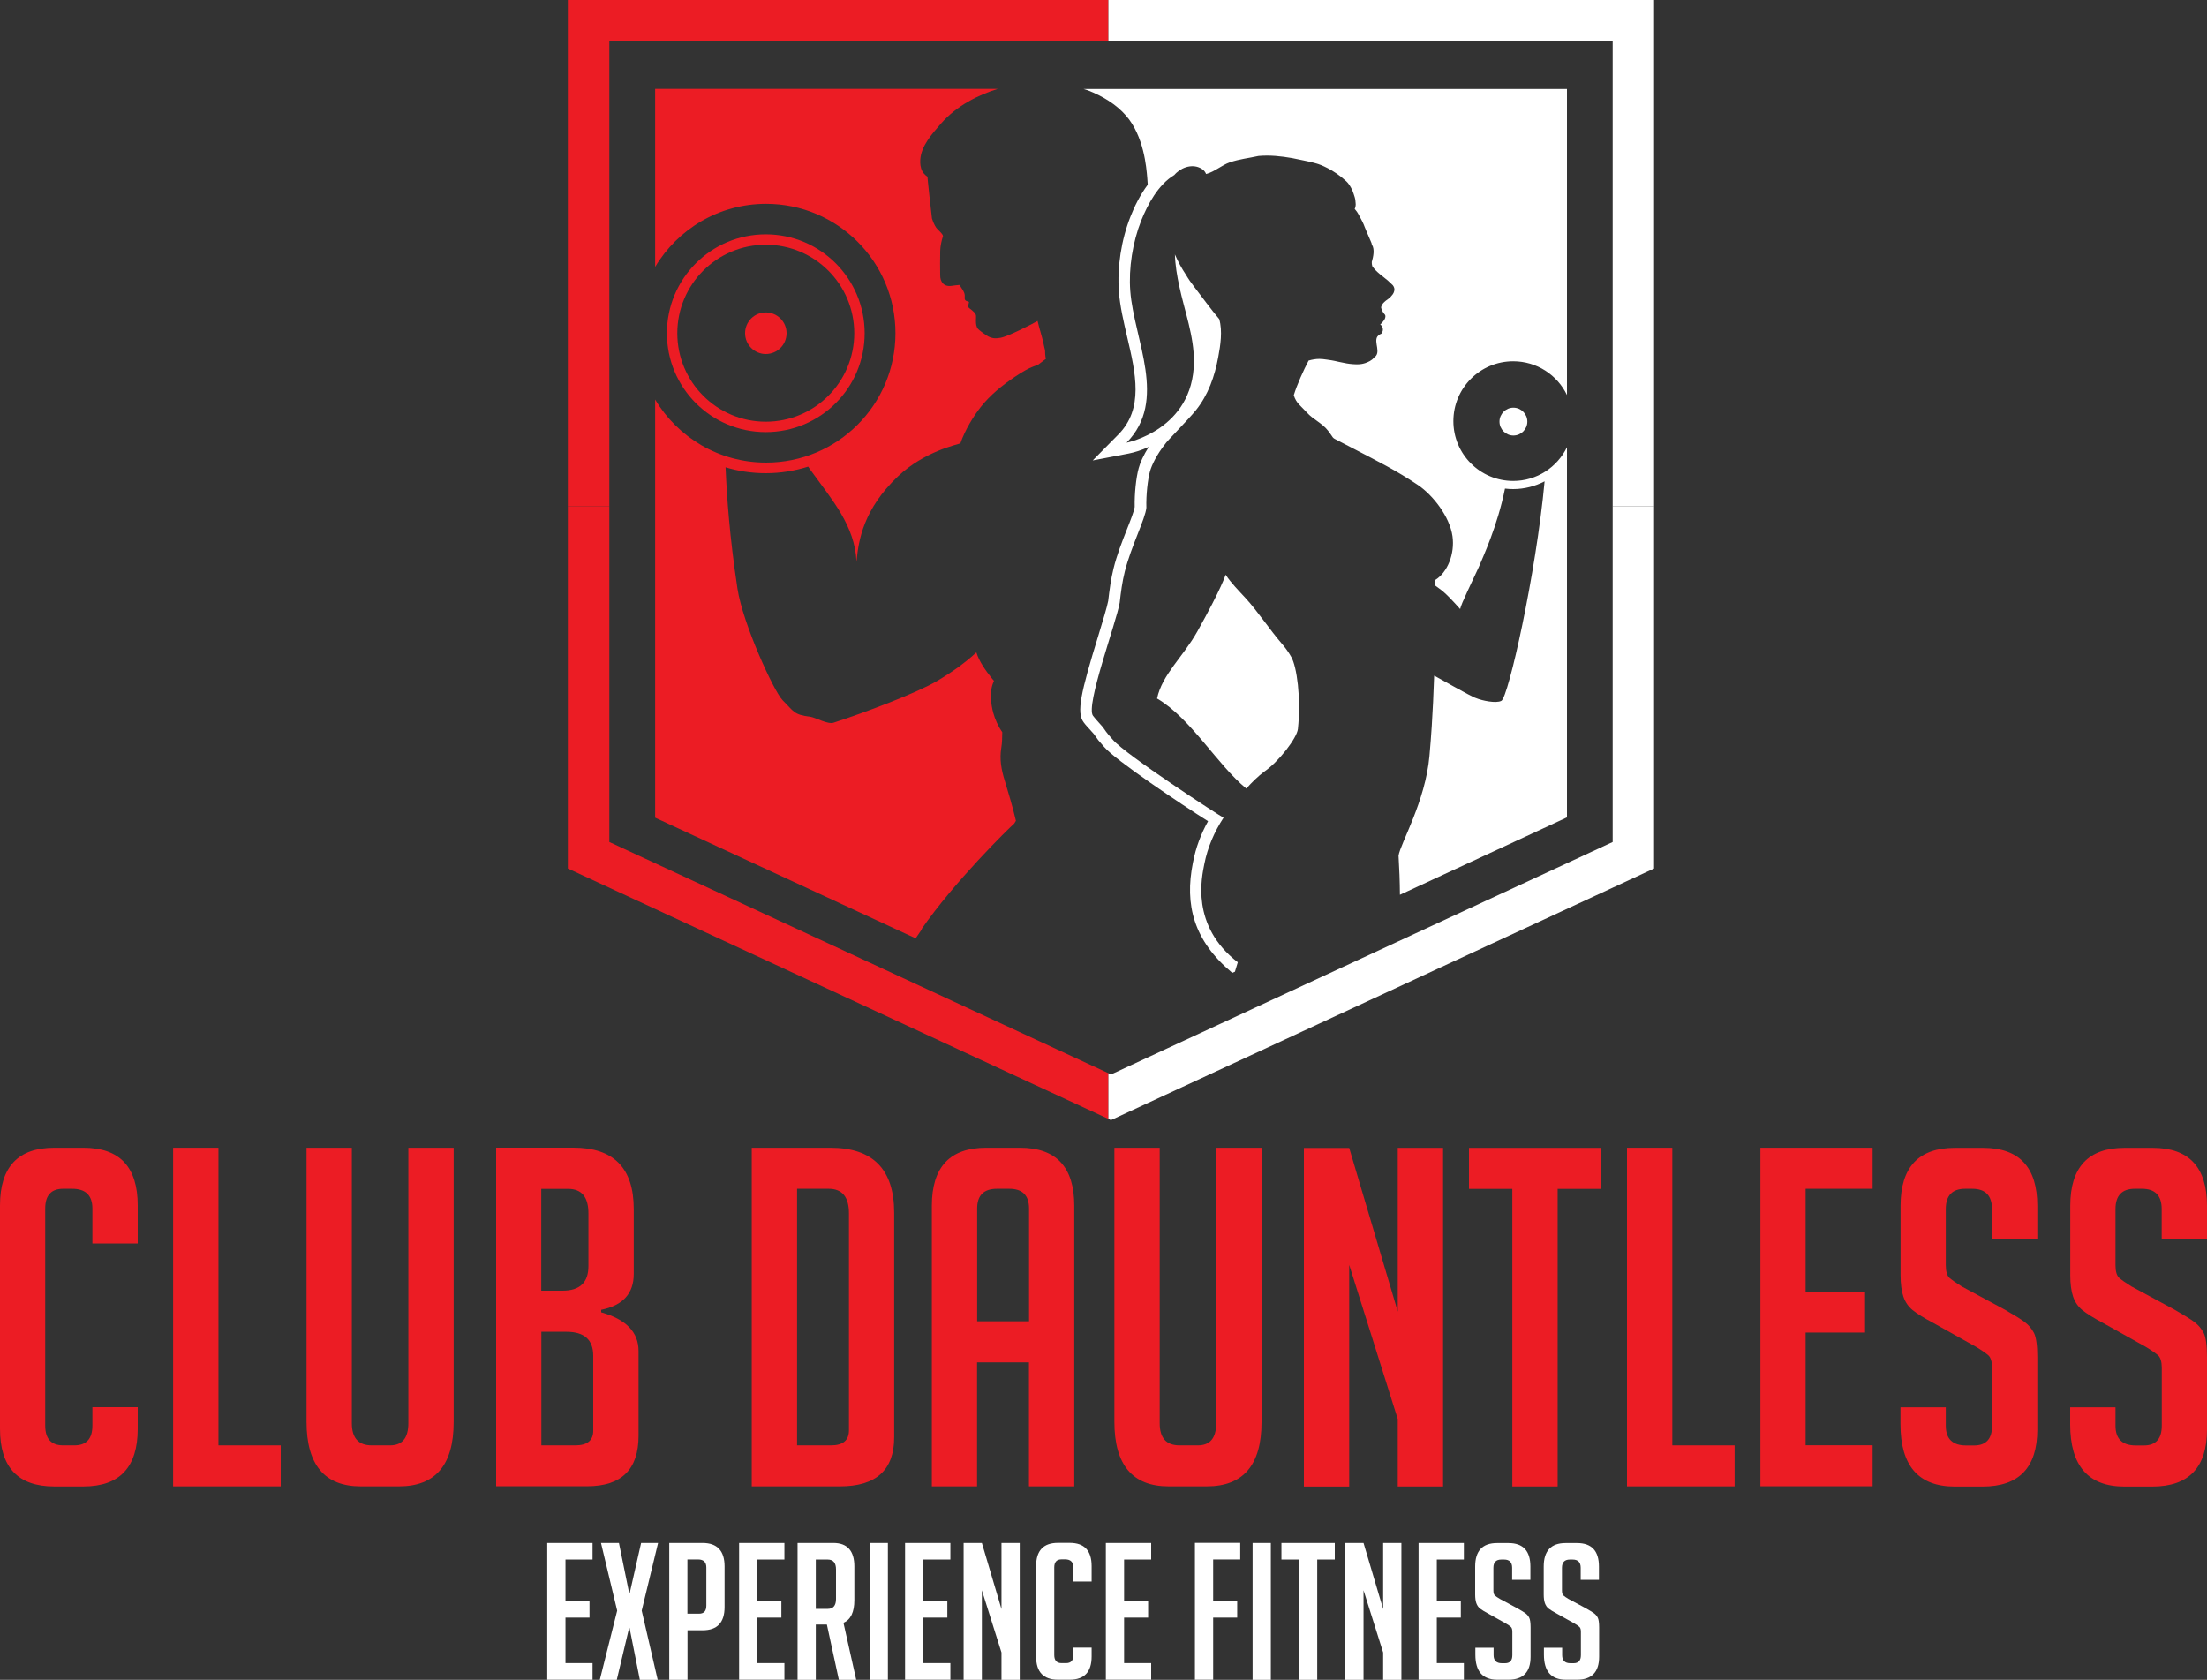 <?xml version="1.0" encoding="UTF-8"?><svg id="Layer_1" xmlns="http://www.w3.org/2000/svg" width="225" height="171.25" viewBox="0 0 225 171.25"><rect x="0" y="0" width="225" height="171.25" fill="#333333" stroke="none"/><defs><style>.cls-1{fill:#ec1c24;}.cls-1,.cls-2{stroke-width:0px;}.cls-2{fill:#fff;}</style></defs><path class="cls-1" d="m14.04,143.46v2.21c0,3.91-1.84,5.87-5.53,5.87h-2.98c-3.69,0-5.53-1.95-5.53-5.87v-22.79c0-3.91,1.84-5.87,5.53-5.87h2.98c3.69,0,5.53,1.96,5.53,5.87v3.89h-4.62v-3.56c0-1.35-.69-2.02-2.07-2.02h-.91c-1.22,0-1.83.67-1.83,2.02v22.12c0,1.35.61,2.02,1.83,2.02h1.15c1.22,0,1.83-.67,1.83-2.02v-1.87h4.62Z"/><path class="cls-1" d="m28.61,151.53h-10.96v-34.52h4.62v30.34h6.35v4.18Z"/><path class="cls-1" d="m46.25,117.01v27.98c0,4.36-1.86,6.54-5.58,6.54h-3.89c-3.69,0-5.53-2.2-5.53-6.59v-27.93h4.62v28.08c0,1.51.67,2.26,2.02,2.26h1.87c1.25,0,1.87-.75,1.87-2.26v-28.08h4.62Z"/><path class="cls-1" d="m61.3,133.79c2.53.71,3.8,2.02,3.8,3.94v8.65c0,3.43-1.75,5.14-5.24,5.14h-9.28v-34.52h7.88c4.1,0,6.15,2.08,6.15,6.25v6.63c0,1.99-1.11,3.21-3.32,3.65v.24Zm-6.11-2.21h2.16c1.76,0,2.64-.83,2.64-2.5v-5.38c0-1.67-.69-2.5-2.07-2.5h-2.74v10.38Zm0,15.77h3.46c1.22,0,1.83-.5,1.83-1.49v-7.64c0-1.64-.91-2.45-2.74-2.45h-2.55v11.59Z"/><path class="cls-1" d="m76.64,151.53v-34.52h8.03c4.33,0,6.49,2.21,6.49,6.63v22.89c0,3.33-1.84,5-5.53,5h-8.99Zm4.62-4.18h3.46c1.22,0,1.83-.51,1.83-1.54v-22.12c0-1.67-.69-2.5-2.07-2.5h-3.22v26.15Z"/><path class="cls-1" d="m99.62,151.53h-4.62v-28.61c0-3.94,1.84-5.91,5.53-5.91h3.46c3.69,0,5.53,1.97,5.53,5.91v28.61h-4.62v-12.64h-5.29v12.64Zm5.29-16.83v-11.49c0-1.35-.67-2.02-2.02-2.02h-1.25c-1.35,0-2.02.67-2.02,2.02v11.49h5.29Z"/><path class="cls-1" d="m128.61,117.01v27.98c0,4.36-1.86,6.54-5.58,6.54h-3.89c-3.69,0-5.53-2.2-5.53-6.59v-27.93h4.62v28.08c0,1.51.67,2.26,2.02,2.26h1.87c1.25,0,1.87-.75,1.87-2.26v-28.08h4.62Z"/><path class="cls-1" d="m142.5,133.7v-16.68h4.62v34.52h-4.62v-6.87l-4.95-15.72v22.6h-4.62v-34.52h4.62l4.95,16.68Z"/><path class="cls-1" d="m158.8,121.2v30.34h-4.62v-30.34h-4.42v-4.18h13.46v4.18h-4.42Z"/><path class="cls-1" d="m176.83,151.53h-10.96v-34.52h4.62v30.34h6.35v4.18Z"/><path class="cls-1" d="m179.47,151.53v-34.52h11.44v4.18h-6.83v10.48h6.06v4.18h-6.06v11.49h6.83v4.18h-11.44Z"/><path class="cls-1" d="m203.08,126.29v-3.03c0-1.38-.67-2.07-2.02-2.07h-.72c-1.31,0-1.97.69-1.97,2.07v5.72c0,.64.13,1.07.38,1.3.26.22.67.51,1.25.87l4.38,2.36c.96.55,1.64.97,2.04,1.27.4.3.71.67.94,1.11.22.43.34,1.26.34,2.48v7.36c0,3.88-1.86,5.82-5.58,5.82h-2.84c-3.69,0-5.53-2.12-5.53-6.35v-1.73h4.62v1.87c0,1.35.69,2.02,2.07,2.02h.82c1.22,0,1.83-.67,1.83-2.02v-5.87c0-.64-.13-1.07-.38-1.3-.26-.22-.67-.51-1.25-.86l-4.38-2.45c-.96-.51-1.66-.95-2.09-1.3-.43-.35-.75-.81-.94-1.37-.19-.56-.29-1.29-.29-2.19v-7.07c0-3.94,1.84-5.91,5.53-5.91h2.88c3.69,0,5.53,1.97,5.53,5.91v3.37h-4.62Z"/><path class="cls-1" d="m220.38,126.29v-3.03c0-1.38-.67-2.07-2.02-2.07h-.72c-1.31,0-1.97.69-1.97,2.07v5.72c0,.64.13,1.07.38,1.3.26.22.67.51,1.25.87l4.38,2.36c.96.55,1.64.97,2.04,1.27.4.3.71.67.94,1.11.22.43.34,1.26.34,2.48v7.36c0,3.88-1.86,5.82-5.58,5.82h-2.84c-3.69,0-5.53-2.12-5.53-6.35v-1.73h4.62v1.87c0,1.35.69,2.02,2.07,2.02h.82c1.22,0,1.83-.67,1.83-2.02v-5.87c0-.64-.13-1.07-.38-1.3-.26-.22-.67-.51-1.25-.86l-4.38-2.45c-.96-.51-1.66-.95-2.09-1.3-.43-.35-.75-.81-.94-1.37-.19-.56-.29-1.29-.29-2.19v-7.07c0-3.94,1.84-5.91,5.53-5.91h2.88c3.69,0,5.53,1.97,5.53,5.91v3.37h-4.62Z"/><path class="cls-2" d="m55.79,171.25v-13.95h4.62v1.69h-2.76v4.23h2.45v1.69h-2.45v4.64h2.76v1.69h-4.62Z"/><path class="cls-2" d="m67.04,171.25h-1.81l-1.05-5.3h-.04l-1.26,5.3h-1.73l1.77-7.05-1.65-6.9h1.83l1.05,5.15h.04l1.17-5.15h1.73l-1.67,6.9,1.63,7.05Z"/><path class="cls-2" d="m68.22,157.3h3.4c1.5,0,2.25.8,2.25,2.39v4.14c0,1.58-.74,2.37-2.23,2.37h-1.55v5.05h-1.86v-13.95Zm1.86,7.21h1.19c.49,0,.74-.27.74-.82v-3.89c0-.54-.28-.82-.84-.82h-1.09v5.52Z"/><path class="cls-2" d="m75.35,171.25v-13.95h4.62v1.69h-2.76v4.23h2.45v1.69h-2.45v4.64h2.76v1.69h-4.62Z"/><path class="cls-2" d="m81.31,157.3h3.65c1.42,0,2.14.8,2.14,2.39v3.44c0,1.22-.37,1.99-1.11,2.31l1.3,5.81h-1.77l-1.22-5.63h-1.13v5.63h-1.86v-13.95Zm1.86,6.72h1.22c.56,0,.84-.34.84-1.01v-3.01c0-.67-.28-1.01-.84-1.01h-1.22v5.03Z"/><path class="cls-2" d="m88.66,171.25v-13.95h1.86v13.95h-1.86Z"/><path class="cls-2" d="m92.27,171.25v-13.95h4.62v1.69h-2.76v4.23h2.45v1.69h-2.45v4.64h2.76v1.69h-4.62Z"/><path class="cls-2" d="m102.1,164.04v-6.74h1.86v13.95h-1.86v-2.78l-2-6.35v9.13h-1.86v-13.95h1.86l2,6.74Z"/><path class="cls-2" d="m111.29,167.98v.89c0,1.58-.74,2.37-2.23,2.37h-1.2c-1.49,0-2.23-.79-2.23-2.37v-9.21c0-1.58.74-2.37,2.23-2.37h1.2c1.49,0,2.23.79,2.23,2.37v1.57h-1.86v-1.44c0-.54-.28-.82-.84-.82h-.37c-.49,0-.74.27-.74.82v8.94c0,.54.25.82.74.82h.47c.49,0,.74-.27.74-.82v-.76h1.86Z"/><path class="cls-2" d="m112.74,171.25v-13.95h4.62v1.69h-2.76v4.23h2.45v1.69h-2.45v4.64h2.76v1.69h-4.62Z"/><path class="cls-2" d="m126.13,163.22v1.69h-2.45v6.33h-1.86v-13.95h4.62v1.69h-2.76v4.23h2.45Z"/><path class="cls-2" d="m127.7,171.25v-13.95h1.86v13.95h-1.86Z"/><path class="cls-2" d="m134.29,158.99v12.26h-1.86v-12.26h-1.79v-1.69h5.44v1.69h-1.79Z"/><path class="cls-2" d="m141.01,164.04v-6.74h1.86v13.95h-1.86v-2.78l-2-6.35v9.13h-1.86v-13.95h1.86l2,6.74Z"/><path class="cls-2" d="m144.62,171.25v-13.95h4.62v1.69h-2.76v4.23h2.45v1.69h-2.45v4.64h2.76v1.69h-4.62Z"/><path class="cls-2" d="m154.16,161.05v-1.22c0-.56-.27-.84-.82-.84h-.29c-.53,0-.8.28-.8.84v2.31c0,.26.05.43.16.52.1.09.27.21.51.35l1.77.95c.39.22.66.39.83.51.16.12.29.27.38.45.09.17.14.51.14,1v2.97c0,1.57-.75,2.35-2.25,2.35h-1.15c-1.49,0-2.23-.85-2.23-2.56v-.7h1.86v.76c0,.54.28.82.84.82h.33c.49,0,.74-.27.74-.82v-2.37c0-.26-.05-.43-.16-.52-.1-.09-.27-.21-.51-.35l-1.77-.99c-.39-.21-.67-.38-.85-.52s-.3-.33-.38-.55c-.08-.23-.12-.52-.12-.88v-2.86c0-1.59.74-2.39,2.23-2.39h1.17c1.49,0,2.23.8,2.23,2.39v1.36h-1.86Z"/><path class="cls-2" d="m161.15,161.05v-1.22c0-.56-.27-.84-.82-.84h-.29c-.53,0-.8.28-.8.84v2.31c0,.26.05.43.16.52.1.09.27.21.51.35l1.77.95c.39.22.66.39.83.51.16.12.29.27.38.45.09.17.14.51.14,1v2.97c0,1.57-.75,2.35-2.25,2.35h-1.15c-1.49,0-2.23-.85-2.23-2.56v-.7h1.86v.76c0,.54.28.82.84.82h.33c.49,0,.74-.27.74-.82v-2.37c0-.26-.05-.43-.16-.52-.1-.09-.27-.21-.51-.35l-1.77-.99c-.39-.21-.67-.38-.85-.52s-.3-.33-.38-.55c-.08-.23-.12-.52-.12-.88v-2.86c0-1.59.74-2.39,2.23-2.39h1.17c1.49,0,2.23.8,2.23,2.39v1.36h-1.86Z"/><path class="cls-1" d="m78.07,44.05c5.57,0,10.08-4.51,10.08-10.08s-4.51-10.08-10.08-10.08-10.08,4.51-10.08,10.08,4.51,10.08,10.08,10.08Zm0-19.1c4.98,0,9.02,4.04,9.02,9.02s-4.04,9.02-9.02,9.02-9.02-4.04-9.02-9.02,4.04-9.02,9.02-9.02Z"/><path class="cls-1" d="m78.07,36.09c1.17,0,2.12-.95,2.12-2.12s-.95-2.12-2.12-2.12-2.11.95-2.11,2.12.95,2.12,2.11,2.12Z"/><path class="cls-1" d="m93.95,94.72c3.3-4.78,8.88-10.28,9.42-10.73.01-.02.03-.03.04-.05.06-.09.11-.17.16-.26-.01-.06-.02-.11-.04-.17-.31-1.33-.71-2.63-1.1-3.93-.35-1.13-.54-2.17-.35-3.34.09-.53.09-1.07.1-1.6-.43-.61-.74-1.32-.92-1.97-.24-.87-.41-2.28.06-3.21,0-.02,0-.04,0-.07-.09-.1-.19-.21-.27-.32-.56-.71-1.22-1.62-1.51-2.56-.03.02-.61.6-1.78,1.46-.59.43-1.33.92-2.2,1.44-2.05,1.21-7.19,3.17-10.59,4.27-.57.19-1.87-.54-2.32-.6-1.77-.22-1.7-.54-2.87-1.7-.86-.86-4.06-7.79-4.6-11.39-.8-5.3-1.07-9.21-1.21-12.35,1.3.39,2.67.6,4.1.6,1.51,0,2.96-.24,4.32-.67.11.16.22.32.34.48,2.08,2.89,4.42,5.53,4.59,9.21.2-2.19.71-5.36,4.23-8.7,2.68-2.54,6.02-3.23,6.36-3.36.49-1.41,1.34-2.77,2.06-3.69.97-1.23,2.21-2.24,3.52-3.11.67-.45,1.46-.95,2.29-1.18.28-.22.57-.43.85-.64-.08-.28-.08-.58-.09-.87-.06-.27-.13-.53-.18-.8-.14-.64-.4-1.41-.58-2.19-.5.29-3.07,1.62-3.81,1.72-.41.06-.8.13-1.41-.25-.38-.28-.66-.46-.85-.66-.37-.4-.12-1.31-.24-1.47-.03-.07-.07-.13-.12-.19-.07-.08-.44-.4-.5-.43-.14-.07-.14-.21-.14-.27,0-.04.06-.27.08-.39-.09-.03-.18-.06-.25-.09-.13-.05-.2-.17-.19-.29.04-.41-.05-.64-.29-.98-.09-.12-.16-.24-.2-.37-.02,0-.03,0-.05,0-.27.02-.52.05-.79.09-.82.12-1.18-.43-1.17-1.1,0-.4,0-.8-.01-1.19,0-.34,0-.68.01-1.03,0-.12-.03-.76.29-1.76-.07-.29-.5-.58-.69-.84-.2-.29-.33-.62-.44-.96-.04-.28-.49-4.31-.45-4.25,0,0-.34-.18-.55-.59-.18-.35-.21-.75-.19-1.12.08-1.42,1.19-2.64,2.1-3.69,1.62-1.86,3.85-2.94,5.8-3.55h-34.93v18.15c2.3-3.85,6.5-6.43,11.31-6.43,7.28,0,13.19,5.9,13.19,13.19s-5.9,13.19-13.19,13.19c-4.81,0-9.01-2.58-11.31-6.43v42.63l26.56,12.3c.21-.32.42-.63.64-.94Z"/><path class="cls-2" d="m125.9,99.06c.17-.57.29-.94.29-.96-4.85-3.75-3.66-8.71-3.41-10.02.33-1.69,1.02-3.28,1.96-4.72-.3-.12-9.98-6.41-11.28-7.94-.43-.51-.48-.49-1.03-1.3-.24-.26-.47-.53-.68-.76-.12-.14-.23-.27-.32-.39-.78-1.03,2.36-9.46,2.72-11.52.12-1.07.26-2.14.52-3.18.65-2.59,2.09-5.36,2.2-6.51-.04-1.3.14-2.89.37-3.71.17-.62.68-1.7,1.55-2.79.07-.18,2.39-2.52,3.13-3.44,1.26-1.57,1.92-3.46,2.28-5.43.22-1.18.45-2.64.1-3.86-.9-1.06-1.73-2.23-2.56-3.3-.29-.37-.59-.8-.86-1.26-.41-.61-.76-1.26-1.07-1.96-.01-.03-.02-.05-.03-.08.03,1.1.22,2.2.45,3.27.55,2.57,1.51,5.06,1.49,7.72-.08,6.9-6.87,8.21-6.87,8.21,4.24-4.3.76-10.48.38-15.46-.18-2.34.25-5,1.11-7.17.66-1.66,1.75-3.69,3.38-4.66.07-.07.13-.15.21-.22.74-.68,1.88-.95,2.71-.32.15.12.25.27.32.44.84-.21,1.6-.91,2.42-1.19.95-.33,1.95-.43,2.93-.65,1.16-.1,2.29.02,3.43.22.38.07.77.15,1.17.24.46.08.91.2,1.34.32.3.08,1.71.59,3.01,1.81.22.2.42.52.59.87-.02-.06.3.73.33,1.06,0,0,0,.02,0,.02,0,.04,0,.08.01.12.01.17.08.4-.08.74,0,0,.16.2.23.29.1.15.18.3.26.45.02.03.03.06.05.09.18.32.36.67.49,1.04.04.09.26.61.29.69.1.25.23.52.34.79.03.06.05.12.07.18,0,0,0,.01,0,.02,0,0,0,.01,0,.02.01.03.03.07.04.1.28.45.13,1.2-.03,1.74,0,.14.01.28.05.42.39.6,1.09,1.04,1.61,1.49.06.05.13.12.19.18.03.02.06.05.08.07.04.03.08.07.11.11.15.1.27.34.27.51,0,.26-.12.48-.29.66,0,0,0,0-.01.01-.1.14-.24.25-.4.37-.12.08-.23.16-.32.25-.04.04-.08.08-.13.13-.1.12-.17.25-.21.42.01.04.02.09.03.13.06.17.13.33.24.47.1.13.18.17.17.35-.01.15-.1.34-.22.47-.04.05-.08.1-.12.15-.05.05-.11.12-.19.18.13.07.21.23.25.35.06.17.01.41-.12.56,0,.01,0,.03-.02.03-.11.04-.19.09-.26.14-.05.05-.09.1-.14.15-.39.6.45,1.67-.36,2.16-.2.28-.58.44-.89.55-.25.08-.5.12-.76.12-.05,0-.11,0-.17,0-.19,0-.38-.02-.57-.04,0,0-.01,0-.02,0-.02,0-.05,0-.07-.01-.1-.01-.19-.03-.28-.04-.26-.05-.53-.1-.8-.16-.13-.03-.27-.06-.4-.09-.1-.02-.2-.04-.31-.06,0,0,0,0,0,0-.35-.07-.62-.08-.92-.13-.12,0-.25-.02-.37-.02-.35,0-.75.07-1.09.17-.52.99-1.19,2.47-1.51,3.53.25.83.72,1.08,1.34,1.77.64.71,1.52,1.05,2.13,1.82.16.2.3.4.44.61.1.16.16.21.41.33.62.32,1.24.65,1.87.97,2.33,1.22,4.28,2.18,6.46,3.65,1.54,1.04,3.25,3.23,3.53,5.23.25,1.78-.5,3.69-1.78,4.47.02.29.03.52.01.55.65.52.73.37,2.55,2.4.12-.58,1.11-2.55,1.91-4.3.38-.93,1.89-4.13,2.66-7.98.27.03.55.05.83.05,1.16,0,2.25-.29,3.21-.79-.88,9.48-3.7,22.02-4.41,22.38-.54.28-1.96-.02-2.58-.28-.4-.09-4.22-2.29-4.27-2.29-.04.61-.09,3.87-.48,8.19-.41,4.64-2.97,8.93-3.15,10.16.08,1.3.13,2.63.14,3.99l17.03-7.89v-37.74c-.99,2.04-3.07,3.44-5.48,3.44-3.37,0-6.1-2.73-6.1-6.1s2.73-6.1,6.1-6.1c2.42,0,4.5,1.41,5.48,3.44V9.07h-49.29c.16.05.32.09.47.15,1.46.57,2.86,1.41,3.87,2.57,1.83,2.11,2.07,5.29,2.16,6.33.02.23.03.47.05.71-.78,1.05-1.36,2.23-1.75,3.23-.95,2.39-1.38,5.19-1.19,7.68.11,1.48.48,3.04.83,4.56.89,3.78,1.72,7.36-.89,10l-2.61,2.64,3.65-.7c.6-.12,1.31-.33,2.06-.68-.54.85-.88,1.63-1.02,2.16-.27.96-.44,2.64-.41,3.96-.06.43-.43,1.37-.79,2.28-.48,1.22-1.03,2.61-1.37,4.01-.27,1.09-.41,2.18-.54,3.29-.12.63-.55,2.04-1,3.52-1.81,5.88-2.25,7.87-1.5,8.86.11.15.24.31.39.47l.21.23c.14.16.28.32.43.48.39.57.55.76.8,1.03.07.08.15.17.26.3,1.14,1.35,7.85,5.84,10.59,7.57-.74,1.33-1.25,2.71-1.52,4.12l-.03.14c-.84,4.23.05,7.9,4.02,11.2"/><path class="cls-2" d="m152.87,42.98c0,.78.64,1.42,1.42,1.42s1.42-.64,1.42-1.42-.64-1.42-1.42-1.42-1.42.64-1.42,1.42Z"/><path class="cls-2" d="m132.32,74.32c.34-3.17-.12-6.38-.67-7.33-.26-.47-.58-.92-.97-1.37-1.22-1.41-2.45-3.29-3.71-4.66-.69-.75-1.45-1.51-2.02-2.37,0,0-.4,1.35-2.88,5.78-1.46,2.61-3.59,4.38-4.11,6.84,3.46,2.03,6.14,6.76,9.1,9.18.56-.63,1.17-1.23,1.82-1.72,1.5-1.02,3.34-3.44,3.44-4.35Z"/><polygon class="cls-1" points="62.12 85.84 62.12 51.63 57.89 51.63 57.89 88.54 113 114.07 113 109.41 62.12 85.84"/><polygon class="cls-2" points="164.41 51.63 164.41 85.84 113.26 109.54 113 109.41 113 114.07 113.26 114.19 168.63 88.54 168.63 51.63 164.41 51.63"/><polygon class="cls-1" points="57.89 0 57.89 51.63 62.12 51.63 62.12 4.23 113 4.23 113 0 57.89 0"/><polygon class="cls-2" points="113 0 113 4.23 164.41 4.23 164.41 51.63 168.63 51.63 168.63 0 113 0"/></svg>